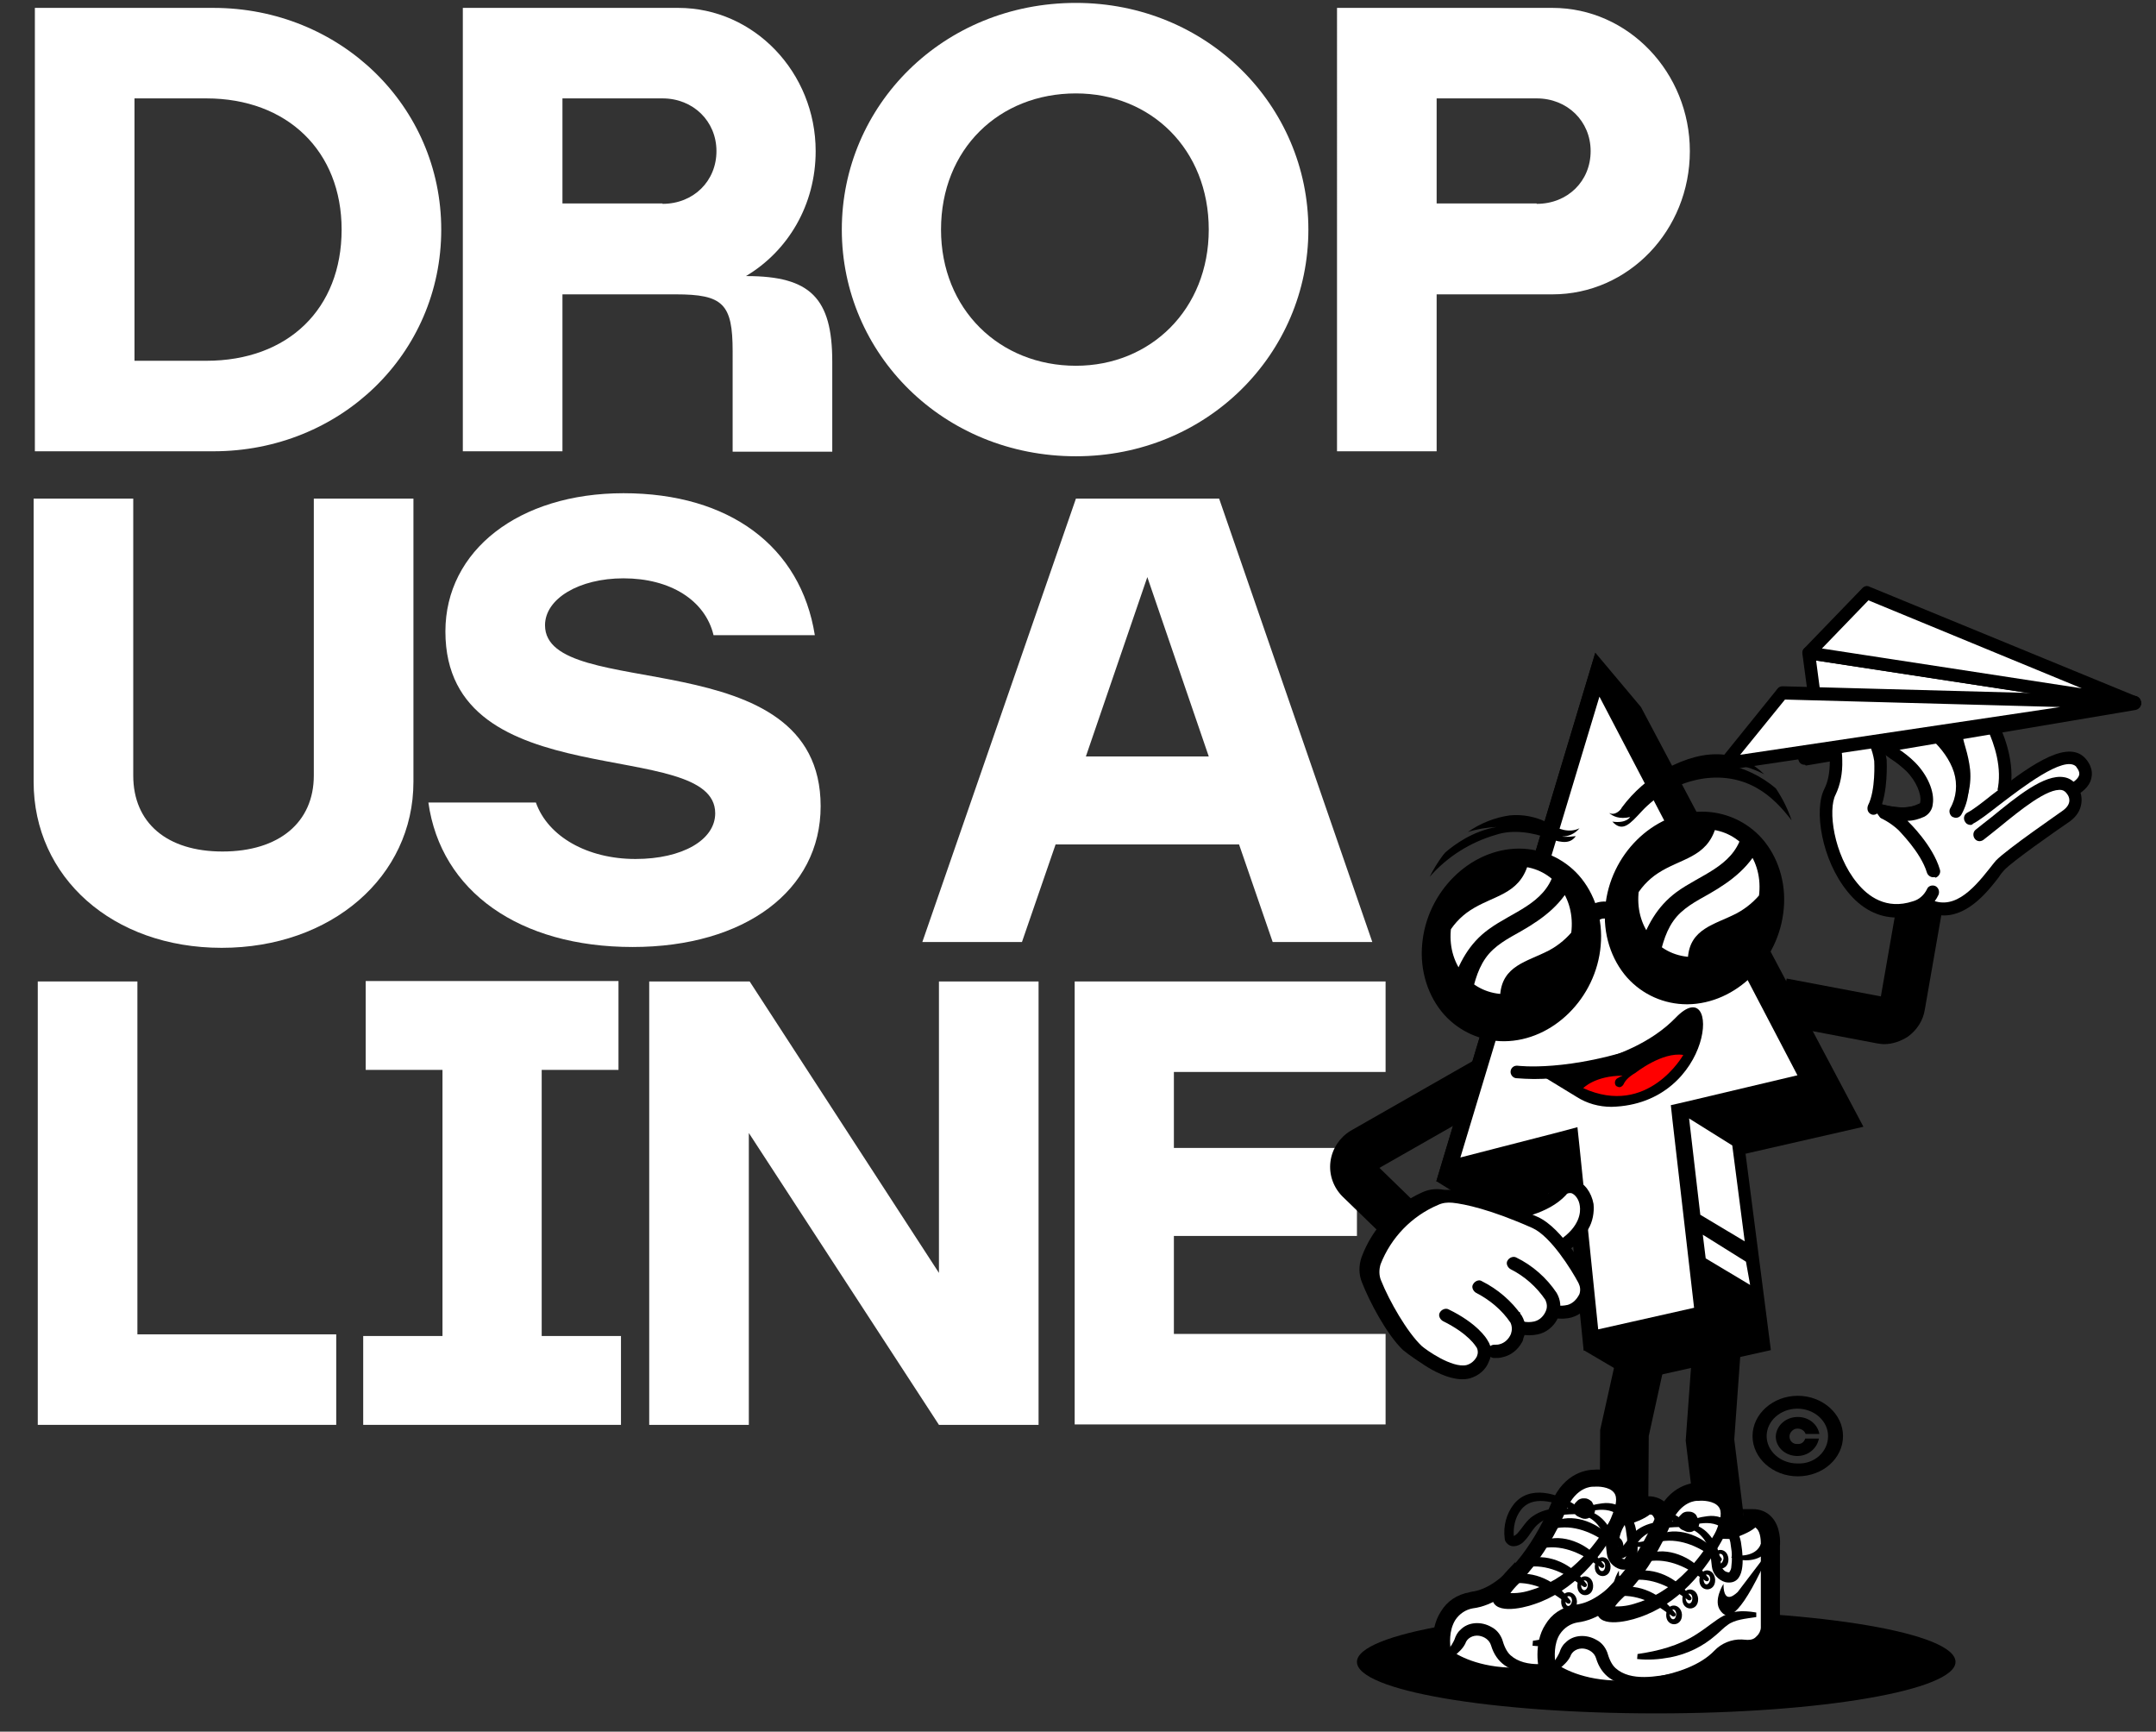 <?xml version="1.0" encoding="UTF-8"?>
<!-- Generator: Adobe Illustrator 27.9.0, SVG Export Plug-In . SVG Version: 6.00 Build 0)  -->
<svg xmlns="http://www.w3.org/2000/svg" xmlns:xlink="http://www.w3.org/1999/xlink" version="1.1" id="Layer_2_00000083809785833289627030000017421242845150253706_" x="0px" y="0px" viewBox="0 0 519.4 417.1" style="enable-background:new 0 0 519.4 417.1;" xml:space="preserve">
<rect x="0" y="0" width="519.4" height="417.1" fill="#333333" stroke="none"/>
<style type="text/css">
	.st0{fill:#FFFFFF;}
	.st1{clip-path:url(#SVGID_00000075873870012137249680000012038042078674509192_);}
	.st2{clip-path:url(#SVGID_00000023998496993446881990000013640219869914082720_);}
	.st3{fill:#FF0000;}
</style>
<g>
	<path class="st0" d="M8.4,1.9h43c30.5,0,54.9,23.6,54.9,53.4c0,29.9-24.3,53.4-54.9,53.4h-43V1.9z M49.7,86.9   c19.7,0,32.6-12.5,32.6-31.6c0-18.9-13.1-31.6-32.6-31.6H32.4v63.2H49.7z"></path>
	<path class="st0" d="M162.8,70.9h-27.3v37.8h-24V1.9h51.9c18.3,0,33.1,15.6,33.1,34.5c0,13-6.7,24.1-16.8,30.1h0.2   c15.3,0,20.6,5.3,20.6,20.6v21.7h-24V84.6C176.5,73.2,174.2,70.9,162.8,70.9z M159.6,49.1c7.5,0,13-5.5,13-12.7   c0-7.2-5.6-12.7-13-12.7h-24.1v25.3H159.6z"></path>
	<path class="st0" d="M202.8,55.3c0-29.9,24.4-54.6,56.4-54.6c31.6,0,56,24.7,56,54.6c0,29.9-24.4,54.6-56,54.6   C227.2,109.9,202.8,85.2,202.8,55.3z M259.2,88.1c18,0,32-13.6,32-32.8c0-19.4-14-32.8-32-32.8c-18.5,0-32.5,13.4-32.5,32.8   C226.7,74.5,240.8,88.1,259.2,88.1z"></path>
	<path class="st0" d="M322.2,1.9H374c18.3,0,33.1,15.6,33.1,34.5c0,19.1-14.8,34.5-33.1,34.5h-27.9v37.8h-24V1.9z M370.2,49.1   c7.5,0,13-5.5,13-12.7c0-7.2-5.6-12.7-13-12.7h-24.1v25.3H370.2z"></path>
</g>
<g>
	<path class="st0" d="M9.1,236.4h24v85h47.9v21.8H9.1V236.4z"></path>
	<path class="st0" d="M87.5,321.8h19.1v-64.1H88.1v-21.4h60.9v21.4h-18.5v64.1h19.1v21.4H87.5V321.8z"></path>
	<path class="st0" d="M156.5,236.4h24.1l45.6,70.2v-70.2h24v106.8h-24l-45.8-70.3v70.3h-24V236.4z"></path>
	<path class="st0" d="M258.9,236.4h74.9v21.8h-51v18.3h44.1v21.2h-44.1v23.6h51v21.8h-74.9V236.4z"></path>
</g>
<g>
	<path class="st0" d="M8.1,188.3v-68.2h24v66.7c0,11.4,8.1,18.3,21.5,18.3c13.6,0,22-7,22-18.3v-66.7h24v68.2   c0,22.9-19.8,40-46.2,40C27.1,228.3,8.1,211.3,8.1,188.3z"></path>
	<path class="st0" d="M103.2,193.3h25.9c2.9,8.2,12.4,13.6,24,13.6c11.3,0,19.2-4.6,19.2-11c0-18.8-65-3.4-65-43.8   c0-19.5,17.7-33.3,42.9-33.3c25.5,0,42.7,12.8,46.1,34.2h-24.4c-2-8.4-10.4-13.7-21.7-13.7c-10.7,0-18.9,4.9-18.9,11.3   c0,18.8,66.4,3.2,66.4,43.6c0,20.3-18.3,33.9-45.3,33.9C125.1,228.1,106.2,214.7,103.2,193.3z"></path>
	<path class="st0" d="M259.2,120.1h34.5l36.9,106.8h-24l-8.1-23.5h-44.2l-8.1,23.5h-24L259.2,120.1z M291.2,182.2L276.4,139   l-14.8,43.2H291.2z"></path>
</g>
<g>
	<g>
		<g id="Group_259_00000017511359697929079390000010736702665174075313_">
			<g>
				<g>
					<g>
						<g>
							<g>
								<g id="Group_258_00000102531889448041891700000007498192603200755616_">
									<path id="Path_843_00000069377309963387644220000006287757836114199188_" d="M471.1,400.3c0,6.8-32.3,12.4-72.1,12.4           s-72.1-5.5-72.1-12.4c0-6.8,32.2-12.4,72.1-12.4S471.1,393.4,471.1,400.3"></path>
								</g>
							</g>
						</g>
					</g>
				</g>
			</g>
		</g>
		<g id="Group_265_00000068657764105490136180000006767898260809117344_">
			<g>
				<g>
					<g>
						<g>
							<g>
								<g id="Group_264_00000139289963457099321650000004836989059276860314_">
									<path id="Path_865_00000137844994221027336820000005600397730426586757_" d="M397,376l-11.7-0.1l0.2-31.5l3.7-16.6           l11.4,2.6l-3.4,15.5L397,376z"></path>
									<path id="Path_866_00000111187495405469464340000009351050600433201314_" d="M409.7,376.7l-3.6-29.7l1.6-22l11.6,0.9           l-1.5,20.8l3.5,28.5L409.7,376.7z"></path>
									<path id="Path_867_00000013189850002060336590000014386945455506507188_" class="st0" d="M390.5,365.2           c3.9-10.1-6.6-9.3-6.6-9.3s-5.4-0.4-8.4,6.8c-0.1,0.2-0.2,0.5-0.3,0.7c-3.6,8.5-11.4,20.8-20.6,21.9c-0.1,0-0.1,0-0.1,0           c-9.5,2.1-6.8,13.1-6.8,13.1s5.5,5.1,17.5,5.1c0,0,16.8,0,24.2-7.8c1.3-1.4,3.1-2.1,4.9-2l1.4,0.1c2.9,0.1,5.2-2,5.4-4.8           c0-0.1,0-0.2,0-0.3V369c0,0,0.5-6.6-4.4-6.6c0,0,0.2,1.3-5,2.9L390.5,365.2z"></path>
									<path id="Path_868_00000092439310571272643500000017148075404541065111_" d="M365.1,405.9c-12.7,0-18.7-5.4-19-5.7           l-0.4-0.4l-0.1-0.6c-0.1-0.2-1.5-6.4,1.5-11c1.5-2.5,3.8-4.1,7-4.7l0.4-0.1c7.4-0.9,14.8-11,18.9-20.6l0.3-0.7           c3.2-7.8,9.2-8.1,10.4-8.1c1-0.1,5.9-0.2,8.3,3.1c1.2,1.6,1.6,3.5,1.3,5.4c0.4-0.2,0.7-0.3,1.1-0.5l-0.2-1.6h2.5           c1.7,0,3.3,0.6,4.5,1.9c2.2,2.3,2.1,6.2,2,6.9V389c0,4.1-3.2,7.3-7.3,7.3c-0.1,0-0.2,0-0.4,0l-1.4-0.1           c-1.3,0-2.5,0.4-3.3,1.4C382.8,405.8,365.7,405.9,365.1,405.9 M349.5,397.5c1.5,1.1,6.6,4.2,15.6,4.2           c0.1,0,15.9-0.1,22.7-7.2c1.7-1.8,4.2-2.8,6.6-2.7l1.4,0.1c1.7,0.1,3.1-1.2,3.2-2.9c0-0.1,0-0.1,0-0.2v-20.1           c0-0.6,0-2.9-1-3.8c-0.1-0.1-0.2-0.2-0.3-0.3c-1.6,1.4-4.3,2.2-5.3,2.6l-0.3,0.1l-4.6-0.1l1.1-2.8c0.6-1.6,1.2-3.7,0.2-4.9           c-1.1-1.4-3.8-1.5-4.7-1.4h-0.2h-0.2c-0.1,0-3.9-0.1-6.3,5.4l-0.3,0.7c-4.3,9.9-12.6,22-22.3,23.2l0,0           c-1.7,0.3-3.2,1.3-4.2,2.8C349,392.8,349.3,396,349.5,397.5"></path>
									<path id="Path_869_00000034072963904139248550000000520776498394503321_" d="M346.4,398.8c2-0.3,3.3-2.3,4.1-4.1l-0.1,0.2           c0.3-0.9,0.7-1.7,1.4-2.3c1.9-2,5.1-2.1,7.5-0.7c1.2,0.6,2.1,1.7,2.6,3c0.4,1.4,1,2.9,2,3.8c3.7,3.3,9.9,2,14.5,1.2           l0.2,0.7c-6.5,3-16.8,4.4-19.4-4.3c-0.4-1.3-1.6-2.1-2.9-2.3c-1.5-0.2-2.9,0.6-3.3,1.9c-0.6,1.2-1.6,2.1-2.7,3           c-1.2,0.9-2.7,1.2-4.1,0.9L346.4,398.8"></path>
									<path id="Path_870_00000036930427440413927360000010392209303249195198_" class="st0" d="M369.3,395.8           c0,0,8.1,0.2,14.8-4.1c6.7-4.3,5.2-6,13.8-6"></path>
									<path id="Path_871_00000099654985578898408950000004715402532902103944_" d="M369.3,395.2c4.9-0.7,9.9-2,14.1-4.7           c5.7-3.6,7-6.6,14.5-5.3v1.1c-2.6,0.4-5.2,0.6-6.9,1.9c-0.9,0.6-1.8,1.6-2.9,2.5c-3.1,2.7-6.8,4.5-10.9,5.3           c-2.7,0.5-5.3,0.7-8,0.4L369.3,395.2z"></path>
									<path id="Path_872_00000004544597084898345790000004761409554020143753_" d="M367.8,379.5c-1.6,1.6-3.6,3.4-4.6,5.3           c0-0.1,0-0.1,0-0.2c-0.1-0.4-0.4-0.7-0.7-1c2,0.3,4.1,0.1,6-0.5c8.8-2.5,15.3-9.7,19.7-17.4l2,1.1           c-4.5,8.5-11.2,16.5-20.6,19.6c-2.8,1-10.6,2.8-10.1-2.2c0.9-3.4,3.3-5.5,5.5-7.9L367.8,379.5"></path>
									<path id="Path_873_00000133489560687013490200000018438883396883388093_" d="M372.7,367.7c3.8-3.5,9.9-2,13.6,1           c1.2,1,2.2,2.1,3.2,3.4c0.2,0.2,0.1,0.5-0.1,0.7c-0.2,0.1-0.4,0.1-0.6,0c-0.6-0.4-1.3-0.9-1.9-1.3c-3.9-2.8-8.9-4.6-13.6-3           c-0.3,0.1-0.6,0-0.7-0.2C372.5,368.1,372.5,367.8,372.7,367.7"></path>
									<path id="Path_874_00000159468468937357957690000000714633483173181598_" d="M369.6,372.5c3.8-3.5,9.9-2,13.6,1           c1.2,1,2.2,2.1,3.2,3.4c0.2,0.2,0.1,0.5-0.1,0.7c-0.2,0.1-0.4,0.1-0.6,0c-0.6-0.4-1.3-0.9-1.9-1.3c-3.9-2.8-8.9-4.6-13.6-3           c-0.3,0.1-0.6,0-0.7-0.2C369.4,372.9,369.4,372.7,369.6,372.5"></path>
									<path id="Path_875_00000009583497381593317610000017950723439255345342_" d="M365.4,377.1c3.8-3.5,9.9-2,13.6,1           c1.2,1,2.2,2.1,3.2,3.4c0.2,0.2,0.1,0.5-0.1,0.7c-0.2,0.1-0.4,0.1-0.6,0c-0.6-0.4-1.3-0.9-1.9-1.3c-3.9-2.8-8.9-4.6-13.6-3           c-0.3,0.1-0.6,0-0.7-0.2C365.2,377.5,365.2,377.3,365.4,377.1"></path>
									<path id="Path_876_00000180351411588334711070000003501635100623842460_" d="M361.5,381.1c3.8-3.5,9.9-2,13.6,1           c1.2,1,2.2,2.1,3.2,3.4c0.2,0.2,0.1,0.5-0.1,0.7c-0.2,0.1-0.4,0.1-0.6,0c-0.6-0.4-1.3-0.9-1.9-1.3c-3.9-2.8-8.9-4.6-13.6-3           c-0.3,0.1-0.6,0-0.7-0.2C361.4,381.5,361.4,381.3,361.5,381.1"></path>
									<path id="Path_877_00000098932753927892705000000017084988946501985431_" d="M391.1,372.4c0.1,3.1-3.9,3.1-3.8,0           C387.4,369.4,391,369.4,391.1,372.4 M389.9,372.4c0.1-1.7-1.7-1.6-1.6,0C388.5,373.9,389.8,373.8,389.9,372.4"></path>
									<path id="Path_878_00000036954726942329631260000007976718516676910738_" d="M388,377.3c0.1,3.1-3.9,3.1-3.8,0           C384.3,374.3,387.8,374.4,388,377.3 M386.7,377.3c0.1-1.7-1.7-1.6-1.6,0C385.3,378.8,386.6,378.8,386.7,377.3"></path>
									<path id="Path_879_00000107573696038749037300000014441926584002236601_" d="M383.8,381.9c0.1,3.1-3.9,3.1-3.8,0           C380,378.9,383.7,379,383.8,381.9 M382.5,381.9c0.1-1.7-1.7-1.6-1.6,0C381,383.4,382.3,383.4,382.5,381.9"></path>
									<path id="Path_880_00000047738575833141108790000006659225124096881560_" d="M379.9,385.7c0.1,3.1-3.9,3.1-3.8,0           C376.2,382.7,379.7,382.9,379.9,385.7 M378.7,385.7c0.1-1.7-1.7-1.6-1.6,0C377.2,387.2,378.4,387.2,378.7,385.7"></path>
									<path id="Path_881_00000034782570901232410170000009809921914697840790_" d="M401.1,369.5c-1.5,3-5.1,3.6-8,2.8l-1.2-0.3           l0.2-0.7c2.5,0.5,5.9,0.1,6.9-2.6L401.1,369.5"></path>
									<path id="Path_882_00000061451673877890074970000010816948151996852865_" d="M381.5,364.4c-0.1,0.2-0.4,0.4-0.6,0.3           c-0.1,0-0.2,0-0.2,0c-3.3,0-7.3,0.1-9.9,2.2c-1.5,1.1-2.2,2.9-3.5,4.2c-0.9,1.1-2.9,2-4.2,0.7c-0.3-0.3-0.6-0.7-0.6-1.2           c-0.4-3,0.4-6,2.2-8.3c3.8-4.7,10.6-2.6,14.8,0.2C380.3,363,381,363.6,381.5,364.4 M380.5,364c-0.6-0.2-1,0-1.4-0.2           c-0.2-0.1-0.7-0.3-1-0.4c-3.6-1.7-9-3.3-11.7,0.3c-1.4,1.8-1.9,4.2-1.7,6.4c0,0-0.1-0.1,0-0.1c0,0,0,0-0.1,0           c0.3-0.1,0.6-0.3,0.9-0.6c1.3-1.4,2.2-3.2,3.9-4.3c3.3-2.2,7.6-2.1,11.3-1.5h0.2h0.1l0,0           C380.8,363.6,380.6,363.8,380.5,364"></path>
									<path id="Path_883_00000163793252115352629280000007825979121851905159_" d="M380.5,364.3c0-0.3,0.2-0.5,0.4-0.6           c1.6-0.9,3.3-1.4,5.1-1.6c4.4-0.6,7.8,2.8,8.2,6.9c0.5,3.1,1.1,9.9-3.8,9c-1.8-0.5-3.1-2-3.3-3.8c-0.1-0.9-0.2-1.7-0.3-2.6           c-0.5-2.8-2-5.3-4.7-6.4C381.5,364.9,381,364.6,380.5,364.3 M381.5,364.1c0.5-0.1,0.4-0.4,1-0.2c4.4,1.1,6.6,5.7,6.9,9.8           c0.1,0.5,0.4,1.1,0.9,1.5c0.4,0.3,1.2,0.4,1.1,0.3c0.3-0.4,0.5-0.9,0.5-1.4c0.2-1.6,0.2-3.2-0.1-4.8           c-0.5-5.8-5.3-6.5-10-4.9c-0.1,0-0.3,0.1-0.4,0.1c-0.1,0,0.1,0,0.1-0.1C381.5,364.3,381.5,364.2,381.5,364.1"></path>
									<path id="Path_884_00000123431408289458954400000005795869402328247713_" d="M381.8,360.9h-0.4c-0.4,0-1,0.2-1.3,0.5           l-0.5,0.5c-0.3,0.3-0.5,0.7-0.5,1.3v0.5c0,0.6,0.4,1.3,1.1,1.6l0.9,0.4c0.5,0.2,1.2,0.2,1.7-0.1l0.6-0.4           c0.9-0.5,1.1-1.6,0.6-2.5l-0.5-1C382.9,361.2,382.4,360.9,381.8,360.9"></path>
									<path id="Path_885_00000051373926706717885670000011009389270828761277_" d="M390,378.3c0,0-2.6,4.1-0.7,6.5           c1.1,1.5,3.4,3.4,9.8-9.8v-2.2l-5.7,7.5C393.4,380.2,390,384,390,378.3"></path>
									<path id="Path_886_00000041980573174451170470000017397629931362919343_" class="st0" d="M415.7,368.4           c3.9-10.1-6.6-9.3-6.6-9.3s-5.4-0.4-8.4,6.8c-0.1,0.2-0.2,0.5-0.3,0.7c-3.6,8.5-11.4,20.8-20.6,21.9c-0.1,0-0.1,0-0.1,0           c-9.5,2.1-6.8,13.1-6.8,13.1s5.5,5.1,17.5,5.1c0,0,16.8,0,24.2-7.8c1.3-1.4,3.1-2.1,4.9-2l1.4,0.1c2.9,0.1,5.2-2,5.4-4.8           c0-0.1,0-0.2,0-0.3v-19.8c0,0,0.5-6.6-4.4-6.6c0,0,0.2,1.3-5,2.9H415.7z"></path>
									<path id="Path_887_00000135663559844292038590000010815956103346244025_" d="M390.3,409c-12.7,0-18.7-5.4-19-5.7l-0.4-0.4           l-0.1-0.6c-0.1-0.2-1.5-6.4,1.5-11c1.5-2.5,3.8-4.1,7-4.7l0.4-0.1c7.4-0.9,14.8-11,18.9-20.6l0.3-0.7           c3.2-7.8,9.2-8.1,10.4-8.1c1-0.1,5.9-0.2,8.3,3.1c1.2,1.6,1.6,3.5,1.3,5.4c0.4-0.2,0.7-0.3,1.1-0.5l-0.2-1.6h2.5           c1.7,0,3.3,0.6,4.5,1.9c2.2,2.3,2.1,6.2,2,6.9v19.8c0,4.1-3.2,7.3-7.3,7.3c-0.1,0-0.2,0-0.4,0l-1.4-0.1           c-1.3,0-2.5,0.4-3.3,1.4C408,408.9,391,409,390.3,409 M374.7,400.6c1.5,1.1,6.6,4.2,15.6,4.2c0.1,0,15.9-0.1,22.7-7.2           c1.7-1.8,4.2-2.8,6.6-2.7l1.4,0.1c0.9,0,1.6-0.2,2.2-0.9c0.6-0.5,1-1.4,1-2.1V372c0-0.6,0-2.9-1-3.8           c-0.1-0.1-0.2-0.2-0.3-0.3c-1.6,1.4-4.3,2.2-5.3,2.7l-0.3,0.1l-4.6-0.1l1.1-2.8c0.6-1.6,1.2-3.7,0.2-4.9           c-1.1-1.4-3.8-1.5-4.7-1.4h-0.2h-0.2c-0.1,0-3.9-0.1-6.3,5.4l-0.3,0.7c-4.3,9.9-12.6,22-22.3,23.2l0,0           c-1.7,0.3-3.2,1.3-4.2,2.8C374.3,395.9,374.5,399.2,374.7,400.6"></path>
									<path id="Path_888_00000127760469702864766670000006967107761064329345_" d="M371.7,401.9c2-0.3,3.3-2.3,4.1-4.1l-0.1,0.2           c0.3-0.9,0.7-1.7,1.4-2.3c1.9-2,5.1-2.1,7.5-0.7c1.2,0.6,2.1,1.7,2.6,3c0.4,1.4,1,2.9,2,3.8c3.7,3.3,9.9,2,14.5,1.2           l0.2,0.7c-6.5,3-16.8,4.4-19.4-4.3c-0.4-1.3-1.6-2.1-2.9-2.3c-1.5-0.2-2.9,0.6-3.3,1.9c-0.6,1.2-1.6,2.1-2.7,3           c-1.2,0.9-2.7,1.2-4.1,0.9L371.7,401.9"></path>
									<path id="Path_889_00000066516261906921336620000002099203817224498083_" class="st0" d="M394.5,399c0,0,8.1,0.2,14.8-4.1           c6.7-4.3,5.2-6,13.8-6"></path>
									<path id="Path_890_00000016073483642651194950000011918603142057884581_" d="M394.5,398.4c4.9-0.7,9.9-2,14.1-4.7           c5.7-3.6,7-6.6,14.5-5.3v1.1c-2.6,0.4-5.2,0.6-6.9,1.9c-0.9,0.6-1.8,1.6-2.9,2.5c-3.1,2.7-6.8,4.5-10.9,5.3           c-2.7,0.5-5.3,0.7-8,0.4L394.5,398.4z"></path>
									<path id="Path_891_00000072278736075636224990000008876046920950581435_" d="M393,382.7c-1.6,1.6-3.6,3.4-4.6,5.3           c0-0.1,0-0.1,0-0.2c-0.1-0.4-0.4-0.7-0.7-1c2,0.3,4.1,0.1,6-0.5c8.8-2.5,15.3-9.7,19.7-17.4l2,1.1           c-4.5,8.5-11.2,16.5-20.6,19.6c-2.8,1-10.6,2.8-10.1-2.2c0.9-3.4,3.3-5.5,5.5-7.9L393,382.7"></path>
									<path id="Path_892_00000059311665968174578910000015302155921693113767_" d="M397.9,370.9c3.8-3.5,9.9-2,13.6,1           c1.2,1,2.2,2.1,3.2,3.4c0.2,0.2,0.1,0.5-0.1,0.7c-0.2,0.1-0.4,0.1-0.6,0c-0.6-0.4-1.3-0.9-1.9-1.3c-3.9-2.8-8.9-4.6-13.6-3           c-0.3,0.1-0.6,0-0.7-0.2C397.7,371.2,397.8,371,397.9,370.9"></path>
									<path id="Path_893_00000114778901076860144400000004160403250155918506_" d="M394.8,375.7c3.8-3.5,9.9-2,13.6,1           c1.2,1,2.2,2.1,3.2,3.4c0.2,0.2,0.1,0.5-0.1,0.7c-0.2,0.1-0.4,0.1-0.6,0c-0.6-0.4-1.3-0.9-1.9-1.3c-3.9-2.8-8.9-4.6-13.6-3           c-0.3,0.1-0.6,0-0.7-0.2C394.6,376.1,394.7,375.9,394.8,375.7"></path>
									<path id="Path_894_00000072243682613439038410000004904540476565333396_" d="M390.6,380.3c3.8-3.5,9.9-2,13.6,1           c1.2,1,2.2,2.1,3.2,3.4c0.2,0.2,0.1,0.5-0.1,0.7c-0.2,0.1-0.4,0.1-0.6,0c-0.6-0.4-1.3-0.9-1.9-1.3c-3.9-2.8-8.9-4.6-13.6-3           c-0.3,0.1-0.6,0-0.7-0.2C390.4,380.7,390.4,380.5,390.6,380.3"></path>
									<path id="Path_895_00000173866539724568015130000005759578868969195172_" d="M386.8,384.2c3.8-3.5,9.9-2,13.6,1           c1.2,1,2.2,2.1,3.2,3.4c0.2,0.2,0.1,0.5-0.1,0.7c-0.2,0.1-0.4,0.1-0.6,0c-0.6-0.4-1.3-0.9-1.9-1.3c-3.9-2.8-8.9-4.6-13.6-3           c-0.3,0.1-0.6,0-0.7-0.2C386.6,384.7,386.6,384.5,386.8,384.2"></path>
									<path id="Path_896_00000135662452805297562930000006752919557592799144_" d="M416.4,375.5c0.1,3.1-3.9,3.1-3.8,0           C412.7,372.6,416.2,372.6,416.4,375.5 M415.2,375.5c0.1-1.7-1.7-1.6-1.6,0S414.9,377,415.2,375.5"></path>
									<path id="Path_897_00000121261413458045701460000017443005739913788032_" d="M413.2,380.5c0.1,3.1-3.9,3.1-3.8,0           C409.5,377.5,413,377.5,413.2,380.5 M412,380.5c0.1-1.7-1.7-1.6-1.6,0C410.5,382,411.7,382,412,380.5"></path>
									<path id="Path_898_00000101066154826848390930000000570444524136554684_" d="M409.1,385.1c0.1,3.1-3.9,3.1-3.8,0           C405.3,382.1,408.9,382.1,409.1,385.1 M407.7,385.1c0.1-1.7-1.7-1.6-1.6,0C406.3,386.6,407.6,386.6,407.7,385.1"></path>
									<path id="Path_899_00000105424391218586575250000008724978825170894730_" d="M405.2,388.9c0.1,3.1-3.9,3.1-3.8,0           C401.5,385.9,405,386.1,405.2,388.9 M403.8,388.9c0.1-1.7-1.7-1.6-1.6,0C402.5,390.4,403.7,390.4,403.8,388.9"></path>
									<path id="Path_900_00000177471682957870744480000014391700647808856722_" d="M426.3,372.7c-1.5,3-5.1,3.6-8,2.8l-1.2-0.3           l0.2-0.7c2.5,0.5,5.9,0.1,6.9-2.6L426.3,372.7"></path>
									<path id="Path_901_00000062885454505272016170000000563843923128897935_" d="M406.7,367.5c-0.1,0.2-0.4,0.4-0.6,0.3           c-0.1,0-0.2,0-0.2,0c-3.3,0-7.3,0.1-9.9,2.2c-1.5,1.1-2.2,2.9-3.5,4.2c-0.9,1.1-2.9,2-4.2,0.7c-0.3-0.3-0.6-0.7-0.6-1.2           c-0.4-3,0.4-6,2.2-8.3c3.8-4.7,10.6-2.6,14.8,0.2C405.6,366.1,406.2,366.7,406.7,367.5 M405.8,367.2c-0.6-0.2-1,0-1.4-0.2           c-0.2-0.1-0.7-0.3-1-0.4c-3.6-1.7-9-3.3-11.7,0.3c-1.4,1.8-1.9,4.2-1.7,6.4c0,0-0.1-0.1,0-0.1c0,0,0,0-0.1,0           c0.3-0.1,0.6-0.3,0.9-0.6c1.3-1.4,2.2-3.2,3.9-4.3c3.3-2.2,7.6-2.1,11.3-1.5h0.2h0.1l0,0C406,366.7,405.8,367,405.8,367.2"></path>
									<path id="Path_902_00000039840087083464695020000011159498742236364169_" d="M405.8,367.4c0-0.3,0.2-0.5,0.4-0.6           c1.6-0.9,3.3-1.4,5.1-1.6c4.4-0.6,7.8,2.8,8.2,6.9c0.5,3.1,1.1,9.9-3.8,9c-1.8-0.5-3.1-2-3.3-3.8c-0.1-0.9-0.2-1.7-0.3-2.6           c-0.5-2.8-2-5.3-4.7-6.4C406.7,368.1,406.2,367.8,405.8,367.4 M406.7,367.3c0.5-0.1,0.4-0.4,1-0.2c4.4,1.1,6.6,5.7,6.9,9.8           c0.1,0.5,0.4,1.1,0.9,1.5c0.4,0.3,1.2,0.4,1.1,0.3c0.3-0.4,0.5-0.9,0.5-1.4c0.2-1.6,0.2-3.2-0.1-4.8           c-0.5-5.8-5.3-6.5-10-4.9c-0.1,0-0.3,0.1-0.4,0.1c-0.1,0,0.1,0,0.1-0.1C406.8,367.5,406.8,367.4,406.7,367.3"></path>
									<path id="Path_903_00000085225479197699526630000011709109860279339664_" d="M406.9,364.1h-0.4c-0.4,0-1,0.2-1.3,0.5           l-0.5,0.5c-0.3,0.3-0.5,0.7-0.5,1.3v0.5c0,0.6,0.4,1.3,1.1,1.6l0.9,0.4c0.5,0.2,1.2,0.2,1.7-0.1l0.6-0.4           c0.9-0.5,1.1-1.6,0.6-2.5l-0.5-1C408.2,364.4,407.6,364.1,406.9,364.1"></path>
									<path id="Path_904_00000039100413381887937200000017648763753404235147_" d="M415.2,381.5c0,0-2.6,4.1-0.7,6.5           c1.1,1.5,3.4,3.4,9.8-9.8v-2.2l-5.7,7.5C418.6,383.4,415.2,387.2,415.2,381.5"></path>
									<path id="Path_906_00000021089728301647734530000002037420382340561839_" d="M433.1,336.2c6,0,10.9,4.4,10.9,9.7           c0,5.4-4.9,9.7-10.9,9.7c-6,0-10.9-4.4-10.9-9.7S427.1,336.2,433.1,336.2 M440.4,345.9c0-3.6-3.3-6.6-7.4-6.6           c-4.1,0-7.4,3-7.4,6.6s3.3,6.6,7.4,6.6C437.1,352.7,440.4,349.7,440.4,345.9 M433.1,341.3c2.7,0,4.8,1.8,5.2,4.1H435           c-0.4-1.1-1.6-1.5-2.6-1.2c-0.7,0.3-1.3,1-1.3,1.8c0,1.1,0.9,1.9,1.9,1.8l0,0c0.9,0.1,1.6-0.4,1.9-1.3h3.3           c-0.5,2.5-2.7,4.2-5.2,4.2c-2.9,0-5.2-2.1-5.2-4.7C427.9,343.4,430.2,341.3,433.1,341.3"></path>
								</g>
							</g>
						</g>
					</g>
				</g>
			</g>
		</g>
	</g>
	<g id="Group_322" transform="translate(20.119)">
		<g>
			<g id="Group_321">
				<path id="Path_1350" d="M319.4,303.8l-16.1-15.6c-2.2-2.2-3.3-5.3-2.9-8.4c0.4-3.1,2.2-5.8,4.8-7.4l32.4-18.5l5.3,9.9      l-30.7,17.5l14.6,14.2L319.4,303.8z"></path>
				<path id="Path_1351" d="M361.4,325.2l12.4,7.3l32.7-7.3l-6.1-47.3l-13.6-8.5L361.4,325.2z"></path>
				<path id="Path_1352" d="M388.1,280.7l40.7-9.3l-53.6-101.1l-11-13.1l-38.3,127.3l13,8.1l18.8-4.1"></path>
				<path id="Path_1353" class="st0" d="M358.2,274.1l-29.4,7.6l35.9-119.1l51.2,97.9l-31.3,7.4l5.6,48.8l-27.1,6.1L358.2,274.1z"></path>
				<path id="Path_1354" d="M365.2,167.8l47.7,91.2l-27,6.4l-3.5,0.8l0.4,3.7L388,315l-23.1,5.2l-4.5-44l-0.5-4.7l-4.5,1.2      l-23.7,6.1L365.2,167.8z M364.2,157.3l-38.3,127.3l30.6-7.9l4.9,48.6l31-7l-5.6-48.8l32.1-7.6L364.2,157.3z"></path>
				<path id="Path_1355" class="st0" d="M386.8,269.4l10.4,6.5l3,23.1l-10.7-6.4L386.8,269.4z"></path>
				<path id="Path_1356" class="st0" d="M390.1,297.4l10.4,6.5l1,5.6l-10.7-6.4L390.1,297.4z"></path>
				<path id="Path_1357" d="M362,227.4c-0.9,10.8-9.8,19.7-19.7,19.7c-10,0.1-17.3-8.7-16.3-19.5c0.9-10.8,9.8-19.7,19.7-19.7      C355.6,207.9,362.9,216.6,362,227.4"></path>
				<path id="Path_1358" d="M342.2,250.8c-5.5,0-10.7-2.3-14.4-6.4c-3.9-4.4-5.9-10.6-5.3-17c1.1-12.6,11.5-22.9,23.2-23h0.1      c5.5,0,10.7,2.3,14.4,6.4c3.9,4.4,5.9,10.6,5.3,17c-1.1,12.6-11.5,22.9-23.2,23L342.2,250.8z M345.8,211.5L345.8,211.5      c-8.3,0-15.6,7.4-16.3,16.4c-0.4,4.4,0.9,8.5,3.5,11.5c2.3,2.6,5.7,4.1,9.2,4.1h0.1c8.2,0,15.5-7.4,16.3-16.4l0,0      c0.4-4.4-0.9-8.5-3.5-11.5C352.6,213,349.3,211.5,345.8,211.5"></path>
				<path id="Path_1359" d="M363.5,223.3l-3.5-2.1c0.2-0.3,1.9-3.2,5-3.9c1.4-0.3,3.5-0.3,6,1.5l-2.3,3.4c-1.1-0.8-2-1.1-2.9-0.9      C364.7,221.6,363.8,222.9,363.5,223.3"></path>
				<path id="Path_1360" d="M342.2,249.2c-5.1,0-9.9-2.1-13.3-5.9c-3.7-4.1-5.5-9.9-4.9-15.8c1-11.8,10.8-21.5,21.7-21.6      c0,0,0.1,0,0.1,0c5.1,0,9.9,2.1,13.3,5.9c3.7,4.1,5.5,9.9,4.9,15.8c-1,11.8-10.8,21.5-21.7,21.6L342.2,249.2z M345.8,210      C345.7,210,345.7,210,345.8,210c-9,0-17,8.1-17.8,17.8c-0.4,4.9,1,9.4,3.9,12.7c2.6,3,6.4,4.6,10.3,4.6h0.1      c8.9-0.1,16.9-8.1,17.7-17.8c0.4-4.9-1-9.4-3.9-12.7C353.5,211.6,349.7,209.9,345.8,210"></path>
				<path id="Path_1361" d="M406.1,218.6c-0.9,10.8-9.8,19.7-19.7,19.7c-10,0.1-17.3-8.7-16.3-19.5s9.8-19.7,19.7-19.7      C399.7,199,407,207.8,406.1,218.6"></path>
				<path id="Path_1362" d="M386.3,241.9c-5.5,0-10.7-2.3-14.4-6.4c-3.9-4.4-5.9-10.6-5.3-17c1.1-12.6,11.5-22.9,23.2-23h0.1      c5.5,0,10.7,2.3,14.4,6.4c3.9,4.4,5.9,10.6,5.3,17c-1.1,12.6-11.5,22.9-23.2,23L386.3,241.9z M389.9,202.7L389.9,202.7      c-8.3,0-15.6,7.4-16.3,16.4c-0.4,4.4,0.9,8.5,3.5,11.5c2.3,2.6,5.7,4.1,9.2,4.1h0.1c8.2,0,15.5-7.4,16.3-16.4l0,0      c0.4-4.4-0.9-8.5-3.5-11.5C396.8,204.1,393.4,202.6,389.9,202.7"></path>
			</g>
		</g>
	</g>
	<g id="Group_324" transform="translate(366.331 129.517)">
		<g>
			<defs>
				<path id="SVGID_1_" d="M44.3,70.2c-8,0-15.2,7-15.9,15.5s5.1,15.3,13.2,15.3c8,0,15.2-7,15.9-15.5C58.2,77,52.4,70.2,44.3,70.2      L44.3,70.2"></path>
			</defs>
			<clipPath id="SVGID_00000036929809352653795250000005016315669261921427_">
				<use xlink:href="#SVGID_1_" style="overflow:visible;"></use>
			</clipPath>
			
				<g id="Group_323" transform="translate(0 0)" style="clip-path:url(#SVGID_00000036929809352653795250000005016315669261921427_);">
				<path id="Path_1363" class="st0" d="M37.5,85.4c5.7-4.2,13.4-6.1,15.7-13.5c0.3-0.9,0.8-1.7,1.6-2.2c-1-3.2-6.6-4-7.8,0.1      c-2.2,7.3-8.4,7.4-13.9,11c-4.9,3.2-7.5,8.5-7.9,14.2c-0.2,2.4,1.5,3.7,3.4,3.9C30.3,93.6,32.8,88.9,37.5,85.4"></path>
				<path id="Path_1364" class="st0" d="M58.1,73.2C55.6,79,51,82.6,45.4,85.8c-3.2,1.8-6.5,3.5-8.6,6.5c-2.2,3.1-3,7.1-3.8,10.7      c0,0.2-0.1,0.4-0.2,0.5c1.8,2.6,7.2,1.9,7.5-2.3c0.5-7.1,6.5-8,11.7-10.7c4.9-2.6,8.2-7.1,9.8-12.3      C62.6,75.3,60.4,73.3,58.1,73.2"></path>
			</g>
		</g>
	</g>
	<g id="Group_326" transform="translate(282.003 146.158)">
		<g>
			<defs>
				<path id="SVGID_00000005973951575927277400000013213176423007776650_" d="M83.4,62.5c-8,0-15.2,7-15.9,15.5s5.1,15.3,13.2,15.3      s15.2-7,15.9-15.5C97.3,69.3,91.5,62.5,83.4,62.5L83.4,62.5"></path>
			</defs>
			<clipPath id="SVGID_00000007413657134283779950000017829208518987374233_">
				<use xlink:href="#SVGID_00000005973951575927277400000013213176423007776650_" style="overflow:visible;"></use>
			</clipPath>
			
				<g id="Group_325" transform="translate(0 0)" style="clip-path:url(#SVGID_00000007413657134283779950000017829208518987374233_);">
				<path id="Path_1366" class="st0" d="M76.6,77.7c5.7-4.2,13.4-6.1,15.7-13.5c0.3-0.9,0.8-1.7,1.6-2.2c-1-3.2-6.6-4-7.8,0.1      c-2.2,7.3-8.4,7.4-13.9,11c-4.9,3.2-7.5,8.5-7.9,14.2c-0.2,2.4,1.5,3.7,3.4,3.9C69.4,85.9,71.9,81.1,76.6,77.7"></path>
				<path id="Path_1367" class="st0" d="M97.2,65.5c-2.5,5.8-7.1,9.4-12.7,12.6c-3.2,1.8-6.5,3.5-8.6,6.5c-2.2,3.1-3,7.1-3.8,10.7      c0,0.2-0.1,0.4-0.2,0.5c1.8,2.6,7.2,1.9,7.5-2.3c0.5-7.1,6.5-8,11.7-10.7c4.9-2.6,8.2-7.1,9.8-12.3      C101.8,67.5,99.5,65.6,97.2,65.5"></path>
			</g>
		</g>
	</g>
	<g id="Group_328" transform="translate(20.119)">
		<g>
			<g id="Group_327">
				<path id="Path_1369" d="M349.7,258.1c0,0,22.1-0.8,33.9-13c11.1-11.5,9.5,20.9-15.5,21.5c-3,0-5.9-0.8-8.4-2.4L349.7,258.1z"></path>
				<path id="Path_1370" d="M349.4,259.9c-1.4,0-2.9-0.1-4.3-0.2c-0.8-0.1-1.4-0.9-1.3-1.7c0.1-0.8,0.8-1.4,1.7-1.3c0,0,0,0,0,0      c0.1,0,12.2,1.6,31.3-5.1c0.8-0.3,1.6,0.2,1.9,0.9c0,0,0,0,0,0c0.3,0.8-0.1,1.7-0.9,2C364.6,259.1,354.7,259.9,349.4,259.9"></path>
				<path id="Path_1371" class="st3" d="M361.3,262.1c0,0,2.8-3,9.5-3c-0.5,0.2-0.9,0.4-1.4,0.7c-0.5,0.4-0.6,1.1-0.3,1.6      c0.1,0.2,0.3,0.3,0.6,0.4c0.5,0.2,1-0.1,1.3-0.6c0.3-0.7,1-1.7,2.9-2.8c0,0,6.4-5.1,11.5-4.3      C385.4,254.1,376.9,269.2,361.3,262.1"></path>
				<path id="Path_1372" d="M356.2,201.5c1.6,0,3.1-0.7,4.2-2l0,0c-2.4,1.2-5.2,0.3-7.6-1.3c-2.9-1.5-6.1-2.1-9.2-1.8      c-3.6,0.5-7.1,1.9-10.1,4c2.2-0.7,4.6-1.1,6.9-1.2c-5.8,1-10.2,4.3-12.3,6.1c-0.2,0.2-0.4,0.5-0.6,0.7c-1.2,1.6-2.3,3.4-3.2,5.2      c4.2-4.8,9.7-8.3,15.9-10.1c4.1-1.4,9-0.6,12.9,0.9c3.4,1.2,5.2,1.1,6.4-0.6C357,201.7,356.2,201.5,356.2,201.5"></path>
				<path id="Path_1373" d="M433.8,251.5c-0.6,0-1.2-0.1-1.8-0.2l-23.7-4.5l2-11.1l22.7,4.3l5.2-29.8l10.8,2l-5.4,30.9      c-0.4,2.7-1.9,5-4.1,6.6C437.8,250.8,435.8,251.5,433.8,251.5"></path>
				<path id="Path_1374" d="M407.7,189.9c-3.5-3-7.8-5-12.3-5.9c0,0,3.8-0.4,9.5,2.5c-5.7-5.6-13.7-6.7-23.7-1.3      c-4.1,2.3-7.8,5.5-10.6,9.3c-0.3,0.7-1.5,1.7-2.5,1.5c-0.2,0-0.4-0.1-0.6-0.2c0.9,0.8,2.5,1.6,5.1,1c0,0-0.9,1.6-4.3,1.1      c2.5,2.7,4.3,0.5,7.1-2.5c6.9-7.4,18.6-10.8,27.7-5.6c3.4,1.9,6.1,4.8,8.4,7.8C410.6,194.9,409.3,192.3,407.7,189.9"></path>
				<path id="Path_1375" class="st0" d="M340.6,291.9c0,0,7.1-0.8,10.9-5.1c3.8-4.3,10.7,5.9,0.4,12.9"></path>
				<path id="Path_1376" d="M357.6,295.9c-1.2,2.1-2.9,3.9-4.9,5.1c-0.7,0.5-1.6,0.3-2-0.4c0,0,0,0,0-0.1c-0.5-0.7-0.3-1.7,0.4-2.1      c4.8-3.3,4.9-6.7,4.7-8.1c-0.2-1.6-1.1-2.7-1.9-3c-0.5-0.1-1,0-1.2,0.5c-4.1,4.7-11.5,5.6-11.8,5.6c-0.8,0.1-1.6-0.5-1.7-1.3      c0,0,0,0,0,0c-0.1-0.8,0.5-1.6,1.3-1.7c0.1,0,6.6-0.8,9.9-4.6c1-1.3,2.8-1.8,4.3-1.3c2,0.6,3.6,2.8,4,5.5      C359,292,358.6,294,357.6,295.9"></path>
				<path id="Path_1377" class="st0" d="M325.5,315.7c6.5,3.2,8.2,6.7,8.2,6.7c1.4,2.2,0,5.7-3.1,6.5c-4.4,1.2-11.2-4.4-11.5-4.8      c-3.7-3.5-7.8-11.2-9.6-15.8c-0.6-1.6-0.7-3.3-0.1-4.9c2.4-6.6,7.4-11.9,13.8-14.7c1.2-0.6,2.6-0.8,4-0.6      c2.9,0.4,8.9,1.6,18.5,6c5.5,2.5,11,13.4,11,13.4c1.6,2.4,0.2,6.3-3.2,7.4c-1,0.3-2.1,0.3-3.2,0.1"></path>
				<path id="Path_1378" d="M358.1,312.9c-0.9,1.6-2.3,2.8-4.1,3.4c-1.3,0.4-2.6,0.4-3.9,0.2c-0.8-0.2-1.4-0.9-1.2-1.8      c0.1-0.8,0.9-1.4,1.7-1.3c0,0,0,0,0,0c0.8,0.2,1.7,0.1,2.5-0.1c1.2-0.4,2.2-1.3,2.6-2.5c0.3-0.8,0.2-1.8-0.2-2.5      c0-0.1-0.1-0.1-0.1-0.2c-1.5-2.9-6.2-10.8-10.3-12.7c-9.6-4.4-15.4-5.6-18.1-5.9c-1.1-0.1-2.2,0-3.2,0.5      c-6,2.7-10.7,7.7-13,13.9c-0.4,1.2-0.4,2.6,0.1,3.8c1.9,4.9,5.9,12.1,9.2,15.2c0.9,0.8,6.8,5.3,10.1,4.4c1-0.3,1.9-1,2.3-2.1      c0.3-0.7,0.3-1.5-0.1-2.1c0,0-0.1-0.1-0.1-0.1c0,0-1.6-3-7.5-6c-0.7-0.4-1.1-1.3-0.7-2.1c0.4-0.8,1.2-1.1,2-0.7c0,0,0,0,0,0      c6.4,3.2,8.5,6.7,8.8,7.3c0.9,1.5,1,3.3,0.3,4.9c-0.7,1.9-2.3,3.4-4.3,3.9c-5.4,1.5-12.9-5.1-13-5.1c-4-3.8-8.2-11.9-9.9-16.3      c-0.8-1.9-0.8-4.1-0.1-6.1c2.6-7,7.9-12.6,14.6-15.6c1.5-0.7,3.1-0.9,4.7-0.7c2.8,0.4,9,1.6,19,6.1c5.8,2.6,11.1,12.9,11.7,14      c1,1.6,1.2,3.5,0.5,5.2C358.4,312.2,358.3,312.6,358.1,312.9"></path>
				<path id="Path_1379" class="st0" d="M448.4,195.3c2.5,0.7,5.1-4.4,4.6-9.8c-0.5-5.4-3.7-10-0.4-12.6c0,0,4.7-3.8,7.6,2.3      c2,4.2,3.7,10.3,2.3,15.9"></path>
				<path id="Path_1380" d="M448.8,197c-0.3,0-0.6,0-0.8-0.1c-0.8-0.2-1.3-1.1-1.1-1.9c0.2-0.8,1-1.3,1.8-1.1c0,0,0,0,0,0      c0.2,0.1,0.5-0.2,0.6-0.3c1.3-1.1,2.4-4.4,2.1-7.9c-0.2-1.6-0.5-3.2-1-4.7c-0.9-3.4-1.8-6.8,1.2-9.3c0.3-0.2,2.6-2,5.4-1.3      c1.9,0.5,3.4,1.9,4.5,4.2c1.6,3.5,4.1,10.3,2.4,16.9c-0.2,0.8-1,1.3-1.8,1.1c0,0,0,0,0,0c-0.8-0.2-1.3-1.1-1.1-1.9      c1.4-5.7-0.8-11.7-2.2-14.8c-0.7-1.5-1.5-2.3-2.4-2.5c-1.4-0.3-2.9,0.8-2.9,0.8c-1.3,1-1.1,2.5-0.1,5.9c0.5,1.7,0.9,3.5,1.1,5.3      c0.4,4.3-0.9,8.6-3.1,10.6C450.7,196.6,449.8,196.9,448.8,197"></path>
				<path id="Path_1381" d="M438.2,197.6c-2.7-0.1-5.3-0.6-7.8-1.5c-0.8-0.3-1.2-1.2-0.9-2c0.3-0.8,1.1-1.2,1.9-0.9c0,0,0,0,0,0      c0.1,0,6.5,2.5,10.5,0.5c0.7-0.4,1.6-0.1,2,0.7c0,0,0,0,0,0c0.4,0.8,0.1,1.7-0.7,2.1C441.8,197.3,440,197.7,438.2,197.6"></path>
				<path id="Path_1382" class="st0" d="M427.9,196.1l9.1-0.1l8.4,2l6.7-6l8.4-2.3l8.7,7.6l-13.5,10.5l-7,7l-8.3,0.5L427.9,196.1z"></path>
				<path id="Path_1383" class="st0" d="M454.6,197.1c4.7-2.3,21.3-18.5,26.5-13.5c0,0,4,3.6-1.8,6.8"></path>
				<path id="Path_1384" d="M454.6,198.7c-0.6,0-1.1-0.3-1.4-0.9c-0.4-0.8-0.1-1.7,0.7-2.1c1.2-0.6,3.3-2.2,5.8-4.2      c7.9-6,17.6-13.6,22.3-9.1c0.2,0.2,2.1,2,1.8,4.5c-0.2,1.9-1.5,3.5-3.9,4.8c-0.7,0.4-1.6,0.1-2-0.6c0,0,0,0,0-0.1      c-0.4-0.8-0.1-1.7,0.6-2.1c1.4-0.8,2.2-1.6,2.3-2.4c0.1-0.9-0.8-1.8-0.8-1.9c-2.9-2.7-13,5.1-18.5,9.3c-2.7,2.1-4.9,3.8-6.3,4.5      C455.1,198.6,454.8,198.7,454.6,198.7"></path>
				<path id="Path_1385" class="st0" d="M456.9,201.1c6.8-5.2,18.6-16.6,22.4-10.7c0,0,2.4,3.2-1.4,6.1c0,0-13.4,9.2-16,11.9      s-9.4,14.6-18.4,9.2"></path>
				<path id="Path_1386" d="M448.2,220.5c-1.9,0-3.8-0.6-5.5-1.6c-0.7-0.5-1-1.4-0.6-2.1c0.4-0.7,1.3-1,2-0.6c0,0,0,0,0,0      c6,3.6,10.9-1.7,15-6.9c0.6-0.8,1.2-1.5,1.6-2c2.7-2.8,15.7-11.7,16.2-12.1c2.3-1.7,1.4-3.4,1-3.9c-0.3-0.5-0.8-0.9-1.3-1      c-3.4-0.6-10.1,4.9-15,8.9c-1.4,1.1-2.7,2.2-3.9,3.1c-0.7,0.5-1.6,0.4-2.1-0.3c0,0,0,0,0,0c-0.5-0.7-0.4-1.7,0.3-2.2      c1.1-0.9,2.4-1.9,3.8-3c6-4.9,12.7-10.4,17.4-9.6c1.4,0.2,2.6,1.1,3.3,2.3c0.8,1.2,1.1,2.6,0.9,4c-0.2,1.6-1.1,3.1-2.7,4.3      c-3.8,2.6-13.8,9.6-15.8,11.7c-0.4,0.4-0.9,1-1.4,1.8C459,214.4,454.3,220.5,448.2,220.5"></path>
				<path id="Path_1387" class="st0" d="M450.9,195.4c5.8-10.4-5.1-20.4-11.8-23.4c-6-2.8-7.2,3.3-7.2,3.3c-0.9,4.2,4.4,5.5,8.2,9.3      c3.8,3.8,5.1,9.4,2.7,10.5c-4.7,2.3-11.7-0.5-11.7-0.5s3.5,0.7,7.4,4.2c0,0,5.6,5.4,7.3,10.8"></path>
				<path id="Path_1388" d="M445.6,211.3c-0.7,0-1.3-0.5-1.5-1.1c-1.5-5-6.8-10.1-6.8-10.2c-1.5-1.4-3.2-2.5-5.1-3.3      c-1-0.3-1.7-0.5-1.7-0.6c-0.7-0.3-1.1-1.1-0.9-1.9c0.2-0.8,1-1.2,1.8-1.1c0.6,0.1,1.2,0.3,1.8,0.6c2.2,0.6,6.2,1.4,9,0      c0.2-0.1,0.3-0.4,0.3-0.6c0.3-1.7-0.9-4.9-3.4-7.4c-1.2-1.1-2.4-2.1-3.7-2.9c-2.8-2-5.7-4-4.9-7.8c0.1-0.3,0.7-3.3,3.3-4.6      c1.7-0.9,3.8-0.8,6.1,0.2c5.1,2.3,11.5,7.8,13.6,14.4c1.2,3.7,0.8,7.8-1.1,11.2c-0.4,0.7-1.3,1-2,0.6c0,0,0,0-0.1,0      c-0.7-0.4-1-1.4-0.6-2.1c1.5-2.6,1.8-5.8,0.9-8.7c-1.9-6-8.2-10.8-12-12.5c-1.4-0.7-2.6-0.8-3.4-0.3c-1.3,0.7-1.7,2.5-1.7,2.5      c-0.3,1.7,0.7,2.6,3.6,4.6c1.5,1,2.9,2.1,4.1,3.3c3,3,4.8,7.1,4.3,10.1c-0.1,1.3-0.9,2.4-2,3c-1.3,0.6-2.7,1-4.1,1      c0,0,0,0,0.1,0.1c0.3,0.3,6,5.8,7.7,11.6c0.3,0.8-0.2,1.7-1,2C445.9,211.2,445.8,211.3,445.6,211.3"></path>
				<path id="Path_1389" class="st0" d="M416.8,166.9l-1.3-9.7l78.5,12"></path>
				<path id="Path_1390" d="M494.1,170.8c-0.1,0-0.1,0-0.2,0l-76.5-11.7l1,7.6c0.1,0.8-0.5,1.6-1.3,1.8c-0.8,0.1-1.6-0.5-1.7-1.3      c0,0,0,0,0,0l-1.3-9.7c-0.1-0.5,0.1-1,0.4-1.3c0.3-0.3,0.8-0.5,1.3-0.4l78.5,12c0.8,0.1,1.4,0.9,1.3,1.8      C495.5,170.2,494.9,170.8,494.1,170.8"></path>
				<path id="Path_1391" class="st0" d="M409.2,166.9l5.4,15.7l79.5-13.4L409.2,166.9z"></path>
				<path id="Path_1392" d="M414.6,184.2c-0.7,0-1.2-0.4-1.4-1l-5.4-15.7c-0.2-0.5-0.1-1,0.2-1.4c0.3-0.4,0.8-0.7,1.3-0.6l84.9,2.3      c0.8,0,1.4,0.7,1.5,1.5c0.1,0.8-0.5,1.5-1.3,1.7l-79.5,13.4C414.8,184.2,414.7,184.2,414.6,184.2 M411.4,168.6l4.2,12.3      l62.3-10.5L411.4,168.6z"></path>
				<path id="Path_1393" class="st0" d="M415.6,157.3l14-14.5l64.5,26.5L415.6,157.3z"></path>
				<path id="Path_1394" d="M494.1,170.8c-0.1,0-0.2,0-0.2,0l-78.5-12c-0.6-0.1-1-0.5-1.2-1.1c-0.2-0.6,0-1.2,0.4-1.6l14-14.5      c0.4-0.4,1.1-0.6,1.6-0.3l64.5,26.5c0.7,0.3,1.1,1.1,0.9,1.9C495.4,170.3,494.8,170.8,494.1,170.8 M418.8,156.2l62.6,9.6      L430,144.6L418.8,156.2z"></path>
				<path id="Path_1395" class="st0" d="M431.3,194.8c2.1-4.2,1.7-11.5,1.7-11.5c-1.9-12.9-13.9-10.5-11.7-5.1c0.6,1.6,1,3.3,1,5.1      c0.1,2.6-0.4,5.2-1.5,7.5c-3.8,7.3,4,33.5,20.5,27.9c1.9-0.6,3.5-2,4.3-3.8"></path>
				<path id="Path_1396" d="M436.8,221c-4.4,0-8.5-2.1-11.8-6.2c-6.3-7.7-8.2-19.8-5.6-24.8c0.9-1.8,1.3-4,1.3-6.7      c0-1.5-0.3-3.1-0.9-4.5c-0.7-1.6-0.5-3.4,0.6-4.7c1.4-1.6,4.1-2.2,6.6-1.5c1.8,0.6,6.2,2.7,7.4,10.4c0,0.5,0.4,7.9-1.8,12.4      c-0.4,0.7-1.3,1.1-2,0.7c0,0,0,0,0,0c-0.8-0.4-1-1.3-0.7-2.1c1.9-3.7,1.5-10.6,1.5-10.7c-0.9-5.8-3.9-7.4-5.2-7.8      c-1.6-0.5-2.9-0.1-3.5,0.5c-0.3,0.4-0.4,0.9-0.1,1.4c0.7,1.8,1.1,3.7,1.1,5.7c0.1,3.2-0.5,6-1.6,8.3c-1.9,3.6-0.5,14.4,5.2,21.3      c2.6,3.2,7,6.5,13.4,4.4c1.5-0.4,2.7-1.5,3.4-2.9c0.3-0.8,1.2-1.1,2-0.8c0,0,0,0,0,0c0.8,0.4,1.1,1.3,0.8,2.1      c-1,2.2-2.9,3.9-5.2,4.6C440.2,220.7,438.5,221,436.8,221"></path>
				<path id="Path_1397" class="st0" d="M409.2,166.9L395.4,184l98.7-14.7L409.2,166.9z"></path>
				<path id="Path_1398" d="M395.4,185.6c-0.6,0-1.1-0.3-1.3-0.8c-0.3-0.6-0.2-1.3,0.2-1.8l13.8-17.1c0.3-0.4,0.7-0.6,1.2-0.6      l84.9,2.3c0.9,0.1,1.5,0.8,1.5,1.7c0,0.7-0.6,1.3-1.3,1.5l-98.7,14.7C395.5,185.6,395.5,185.6,395.4,185.6 M409.9,168.5      l-10.8,13.3l77.1-11.5L409.9,168.5z"></path>
			</g>
		</g>
	</g>
	<g>
		<g>
			<g>
				<g id="Group_264_00000173144751863732640930000002128738074003053722_">
					<path id="Path_919_00000029761357250031197340000006687969914979368583_" class="st0" d="M344,309.1l3,16.4l12.3,0.5l3.9-4.9       l-6.6-7.9L344,309.1z"></path>
					<path id="Path_920_00000101795012981418867310000016915789548128075454_" class="st0" d="M364.6,292c0,0,7.6-0.9,11.6-5.3       s11.4,6.1,0.4,13.3"></path>
					<path id="Path_921_00000062174966892668582430000010188679843343271321_" d="M382.6,296.1c-1.3,2.1-3.1,4.1-5.2,5.3       c-0.7,0.5-1.7,0.3-2.2-0.4s-0.3-1.7,0.4-2.2l0,0c5.1-3.4,5.2-6.9,5-8.3c-0.2-1.7-1.2-2.8-2-3.1c-0.5-0.1-1.1,0-1.3,0.4       c-4.4,4.8-12.3,5.8-12.6,5.8c-0.9,0.1-1.7-0.5-1.7-1.4c-0.1-0.9,0.5-1.6,1.4-1.7c0.1,0,7-0.9,10.6-4.8c1.1-1.4,3-1.9,4.6-1.4       c2.1,0.6,3.8,2.9,4.3,5.7C384.1,292,383.7,294.3,382.6,296.1"></path>
					<path id="Path_922_00000076576677084410652140000014418525370889880476_" class="st0" d="M348.3,316.6c6.9,3.3,8.8,6.9,8.8,6.9       c1.4,2.2,0,5.9-3.3,6.7c-4.7,1.3-12-4.6-12.3-4.9c-3.9-3.6-8.3-11.6-10.1-16.3c-0.6-1.6-0.6-3.4-0.1-5.1       c3.6-9.5,11.2-13.7,14.7-15.3c1.3-0.5,2.8-0.7,4.3-0.6c3.1,0.4,9.5,1.7,19.7,6.2c5.9,2.6,11.7,13.8,11.7,13.8       c1.7,2.5,0.2,6.5-3.3,7.6c-1.1,0.3-2.2,0.3-3.4,0.1"></path>
					<path id="Path_923_00000150096962727200451560000012996607409058442907_" d="M383.1,313.8c-1,1.7-2.5,2.9-4.4,3.5       c-1.4,0.4-2.8,0.4-4.2,0.2c-0.9-0.1-1.5-1-1.3-1.8c0.1-0.9,1-1.5,1.8-1.3c0.9,0.2,1.8,0.1,2.7-0.1c1.3-0.4,2.2-1.4,2.8-2.6       c0.3-0.9,0.2-1.8-0.2-2.6c0-0.1-0.1-0.1-0.1-0.2c-1.6-3-6.6-11.1-11-13.1c-10.1-4.5-16.4-5.8-19.3-6.1c-1.2-0.1-2.3,0-3.4,0.5       c-6.4,2.7-11.4,7.9-13.9,14.3c-0.4,1.3-0.4,2.7,0.1,3.9c2,5,6.3,12.5,9.8,15.8c1,0.9,7.3,5.4,10.8,4.6c1.1-0.3,2-1.1,2.5-2.1       c0.3-0.7,0.3-1.5-0.1-2.2l-0.1-0.1c0,0-1.7-3.1-8-6.2c-0.7-0.4-1.2-1.4-0.7-2.1c0.4-0.7,1.4-1.1,2.1-0.7       c6.8,3.3,9.1,6.9,9.4,7.5c1,1.5,1.1,3.4,0.3,5c-0.7,2-2.5,3.5-4.6,4.1c-5.8,1.5-13.8-5.2-13.8-5.3c-4.3-3.9-8.8-12.3-10.6-16.9       c-0.9-2-0.9-4.3-0.1-6.3c3.7-9.7,11.3-14.3,15.6-16.1c1.6-0.6,3.3-1,5-0.7c3,0.3,9.6,1.7,20.2,6.4c6.1,2.7,11.8,13.3,12.5,14.4       c1.1,1.6,1.3,3.6,0.5,5.4C383.4,313.1,383.3,313.4,383.1,313.8"></path>
					<path id="Path_924_00000018921866416021687100000015743637721293354625_" class="st0" d="M366.7,319.9c1.2,0.2,2.2,0.2,3.4,0       c3.6-1,5.2-5,3.6-7.5c-2.2-3.4-5.4-6.1-9.1-7.9"></path>
					<path id="Path_925_00000153693568936459919970000007262897068447337909_" d="M375.1,317.9c-1,1.8-2.7,3.1-4.6,3.5       c-1.4,0.3-2.8,0.3-4.2,0c-0.9-0.1-1.5-1-1.3-1.8c0.1-0.9,1-1.5,1.8-1.3h0.1c0.9,0.2,1.8,0.2,2.7,0c1.3-0.3,2.3-1.3,2.8-2.5       c0.4-0.9,0.3-1.8-0.1-2.7c-2.1-3.1-5-5.7-8.4-7.4c-0.7-0.4-1.2-1.4-0.7-2.1c0.4-0.7,1.4-1.1,2.1-0.7c3.9,1.9,7.3,4.9,9.7,8.5       c1,1.7,1.2,3.7,0.4,5.4C375.4,317.2,375.2,317.5,375.1,317.9"></path>
					<path id="Path_926_00000128461812859233259430000008421516523812384439_" class="st0" d="M356.3,310.2c3.6,1.8,6.7,4.5,9,7.8       c1.6,2.6,0,6.5-3.6,7.5c-0.5,0.1-1.1,0.2-1.6,0.2"></path>
					<path id="Path_927_00000166674813382367536180000005505206057901211549_" d="M366.6,323.4c-1,1.8-2.7,3.1-4.6,3.5       c-0.6,0.2-1.4,0.2-2,0.2c-0.9,0-1.6-0.7-1.6-1.6c0-0.9,0.7-1.6,1.6-1.6c0.4,0,0.9,0,1.2-0.1c1.3-0.3,2.3-1.3,2.8-2.5       c0.3-0.9,0.3-1.8-0.1-2.7c-2.1-3.1-5-5.5-8.3-7.2c-0.7-0.4-1.2-1.4-0.7-2.1c0.4-0.7,1.4-1.2,2.1-0.7c3.8,1.9,7.2,4.8,9.6,8.3       c1,1.7,1.2,3.7,0.4,5.4C366.9,322.9,366.8,323.1,366.6,323.4"></path>
				</g>
			</g>
		</g>
	</g>
</g>
</svg>
